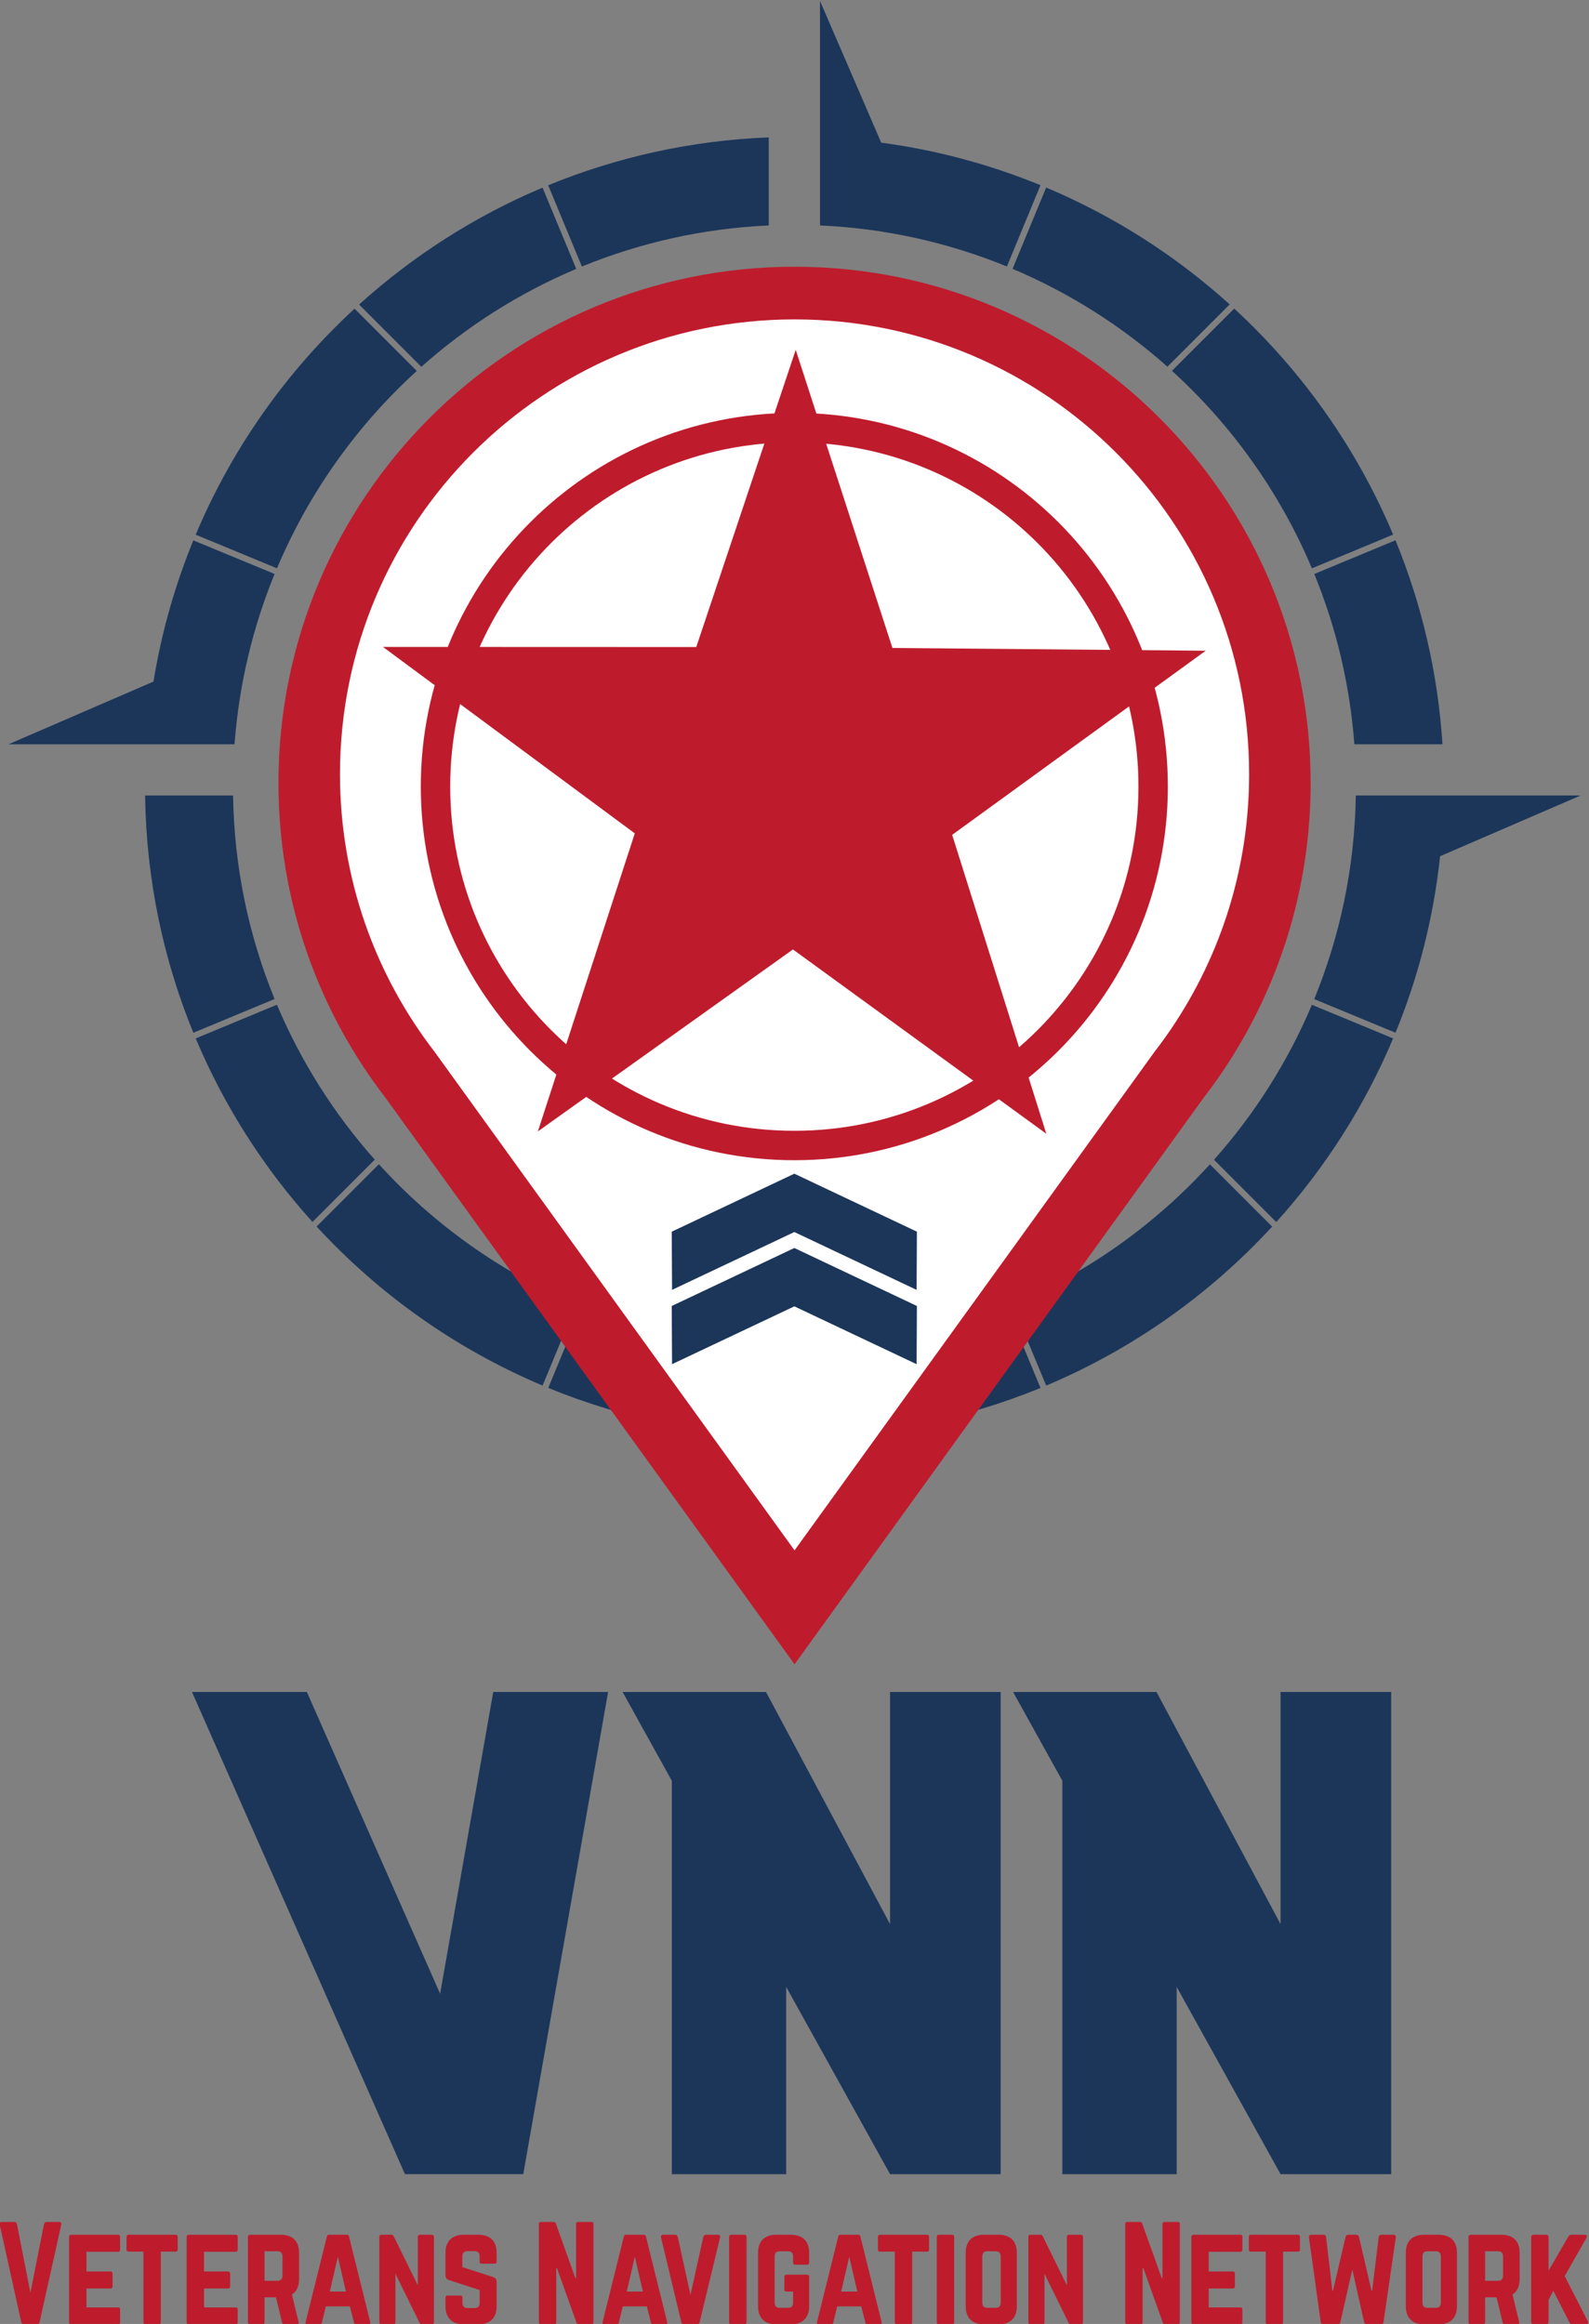 <?xml version="1.0" encoding="utf-8"?>
<svg xmlns="http://www.w3.org/2000/svg" viewBox="101.819 38.769 288.079 421.163" width="288.079px" height="421.163px" preserveAspectRatio="none"><rect x="101.819" y="38.769" width="288.079" height="421.163" fill="#808080" stroke="none"/><g transform="matrix(1.333, 0, 0, -1.333, -175.124, 739.854)" id="g10"><g transform="scale(0.1)" id="g12"><path id="path14" style="fill:none;stroke:#ffffff;stroke-width:20;stroke-linecap:butt;stroke-linejoin:miter;stroke-miterlimit:10;stroke-dasharray:none;stroke-opacity:1" d="m 3504.74,4943.45 v -0.01"/><path id="path16" style="fill:#1c365a;fill-opacity:1;fill-rule:nonzero;stroke:none" d="m 2815.46,5004.35 c -92.17,-38.84 -176.38,-92.84 -249.47,-158.92 l 84.65,-84.66 c 62.01,55.17 133.08,100.35 210.67,133.11 l -45.85,110.47"/><path id="path18" style="fill:#1c365a;fill-opacity:1;fill-rule:nonzero;stroke:none" d="m 2823.16,5007.56 45.85,-110.47 c 78.96,32.32 164.52,51.81 254.11,55.85 v 119.71 c -105.84,-4.12 -206.87,-26.9 -299.96,-65.09"/><path id="path20" style="fill:#1c365a;fill-opacity:1;fill-rule:nonzero;stroke:none" d="m 3723.11,3676.5 c -74.09,-81.47 -165.54,-146.86 -268.51,-190.31 l 45.87,-110.51 c 117.57,49.5 222.18,123.7 307.31,216.15 l -84.67,84.67"/><path id="path22" style="fill:#1c365a;fill-opacity:1;fill-rule:nonzero;stroke:none" d="m 2451.06,3901.24 c -35,85.58 -54.96,178.91 -56.49,276.73 h -119.64 c 1.54,-114.07 24.75,-222.89 65.63,-322.59 l 110.5,45.86"/><path id="path24" style="fill:#1c365a;fill-opacity:1;fill-rule:nonzero;stroke:none" d="m 2454.23,3893.51 -110.48,-45.85 c 38.81,-92.17 92.79,-176.4 158.84,-249.51 l 84.71,84.71 c -55.14,62.01 -100.33,133.06 -133.07,210.65"/><path id="path26" style="fill:#1c365a;fill-opacity:1;fill-rule:nonzero;stroke:none" d="m 3972.34,4532.64 c -49.52,117.55 -123.72,222.16 -216.16,307.29 l -84.65,-84.65 c 81.48,-74.07 146.85,-165.53 190.33,-268.5 l 110.48,45.86"/><path id="path28" style="fill:#1c365a;fill-opacity:1;fill-rule:nonzero;stroke:none" d="m 3975.54,4524.93 -110.44,-45.84 c 29.59,-72.28 48.42,-150.12 54.48,-231.51 h 119.87 c -6.27,97.63 -28.46,190.91 -63.91,277.35"/><path id="path30" style="fill:#1c365a;fill-opacity:1;fill-rule:nonzero;stroke:none" d="m 2340.54,4524.8 c -24.96,-60.89 -43.34,-125.18 -54.2,-191.99 l -197.18,-85.23 h 187.53 103.19 16.68 c 6.06,81.4 24.9,159.25 54.48,231.54 l -110.5,45.68"/><path id="path32" style="fill:#1c365a;fill-opacity:1;fill-rule:nonzero;stroke:none" d="m 2559.8,4839.8 c -92.4,-85.13 -166.57,-189.73 -216.06,-307.29 l 110.56,-45.7 c 43.44,102.89 108.75,194.3 190.16,268.34 l -84.66,84.65"/><path id="path34" style="fill:#1c365a;fill-opacity:1;fill-rule:nonzero;stroke:none" d="m 3861.85,3893.38 c -32.76,-77.6 -77.98,-148.66 -133.14,-210.67 l 84.68,-84.69 c 66.11,73.16 120.13,157.44 158.96,249.68 l -110.5,45.68"/><path id="path36" style="fill:#1c365a;fill-opacity:1;fill-rule:nonzero;stroke:none" d="m 4041.21,4177.97 h -119.64 c -1.53,-97.87 -21.51,-191.25 -56.56,-276.86 l 110.57,-45.71 c 30.88,75.34 51.66,155.89 60.63,239.98 l 191.1,82.59 h -186.1"/><path id="path38" style="fill:#1c365a;fill-opacity:1;fill-rule:nonzero;stroke:none" d="m 3492.71,5007.68 c -68.33,28 -140.95,47.72 -216.61,57.82 l -83.25,192.64 v -185.48 -105.25 -14.47 c 89.61,-4.01 175.19,-23.49 254.16,-55.8 l 45.7,110.54"/><path id="path40" style="fill:#1c365a;fill-opacity:1;fill-rule:nonzero;stroke:none" d="m 3500.43,5004.5 -45.71,-110.58 c 77.57,-32.73 148.63,-77.89 210.62,-133.02 l 84.69,84.69 c -73.13,66.09 -157.38,120.09 -249.6,158.91"/><path id="path42" style="fill:#1c365a;fill-opacity:1;fill-rule:nonzero;stroke:none" d="m 2861.27,3486.31 c -102.93,43.47 -194.33,108.87 -268.37,190.33 l -84.71,-84.7 c 85.14,-92.47 189.77,-166.7 307.36,-216.22 l 45.72,110.59"/><path id="path44" style="fill:#1c365a;fill-opacity:1;fill-rule:nonzero;stroke:none" d="m 3446.87,3483.04 c -89.09,-36.44 -186.58,-56.59 -288.8,-56.59 -102.32,0 -199.91,20.18 -289.08,56.7 l -45.72,-110.62 c 103.25,-42.33 216.29,-65.72 334.8,-65.72 118.47,0 231.46,23.37 334.68,65.69 l -45.88,110.54"/><path id="path46" style="fill:#be1c2d;fill-opacity:1;fill-rule:nonzero;stroke:none" d="m 3740.73,3803.13 h -0.01 c 75.4,111.89 119.43,246.68 119.43,391.76 0,387.66 -314.26,701.92 -701.92,701.92 -387.65,0 -701.91,-314.26 -701.91,-701.92 0,-161.09 54.3,-309.47 145.55,-427.93 l 556.36,-770.21 556.43,770.3 c 9.03,11.72 17.73,23.72 26.02,36.02 l 0.05,0.06"/><path id="path48" style="fill:#ffffff;fill-opacity:1;fill-rule:nonzero;stroke:none" d="m 3671.28,3861.94 h -0.01 c 66.42,98.55 105.19,217.28 105.19,345.06 0,341.43 -276.79,618.22 -618.23,618.22 -341.43,0 -618.23,-276.79 -618.23,-618.22 0,-141.89 47.84,-272.58 128.2,-376.91 l 490.03,-678.39 490.09,678.47 c 7.95,10.32 15.62,20.88 22.92,31.71 l 0.04,0.06"/><path id="path50" style="fill:#be1c2d;fill-opacity:1;fill-rule:nonzero;stroke:none" d="m 3291.33,4378.53 426.07,-3.78 -344.81,-250.32 128.06,-406.39 -344.61,250.58 -346.93,-247.38 131.82,405.19 -342.47,253.5 426.09,-0.16 135.26,404.05 131.52,-405.29"/><path id="path52" style="fill:none;stroke:#be1c2d;stroke-width:40;stroke-linecap:butt;stroke-linejoin:miter;stroke-miterlimit:10;stroke-dasharray:none;stroke-opacity:1" d="m 3645.94,4190.1 c 0,-269.52 -218.49,-488.02 -488.01,-488.02 -269.53,0 -488.02,218.5 -488.02,488.02 0,269.52 218.49,488.01 488.02,488.01 269.52,0 488.01,-218.49 488.01,-488.01 z"/><path id="path54" style="fill:#1c365a;fill-opacity:1;fill-rule:nonzero;stroke:none" d="m 3157.93,3663.78 -166.74,-78.84 0.43,-79.13 166.31,78.64 166.31,-78.64 0.42,79.13 -166.73,78.84"/><path id="path56" style="fill:#1c365a;fill-opacity:1;fill-rule:nonzero;stroke:none" d="m 3157.93,3562.75 -166.74,-78.84 0.43,-79.13 166.31,78.64 166.31,-78.64 0.42,79.13 -166.73,78.84"/><path id="path58" style="fill:#1c365a;fill-opacity:1;fill-rule:nonzero;stroke:none" d="M 3819.24,2959.14 V 2643.5 l -168.73,315.64 h -195.07 l 67,-120.72 v -534.85 h 155.51 v 254.61 l 141.29,-254.61 h 27.45 122.99 v 655.57 h -150.44"/><path id="path60" style="fill:#1c365a;fill-opacity:1;fill-rule:nonzero;stroke:none" d="M 3288.13,2959.14 V 2643.5 l -168.73,315.64 h -195.07 l 66.99,-120.72 v -534.85 h 155.52 v 254.61 l 141.29,-254.61 h 27.45 122.99 v 655.57 h -150.44"/><path id="path62" style="fill:#1c365a;fill-opacity:1;fill-rule:nonzero;stroke:none" d="m 2748.43,2959.14 -72.24,-410.24 -181.27,410.24 h -156.23 l 289.67,-655.57 h 4.63 151.6 4.64 l 115.43,655.57 h -156.23"/><path id="path64" style="fill:#be1c2d;fill-opacity:1;fill-rule:nonzero;stroke:none" d="m 2157.77,2238.62 c 2.61,0 3.65,-1.39 3.13,-3.82 l -29.41,-132.25 c -0.52,-2.09 -1.73,-3.13 -3.82,-3.13 h -17.41 c -2.08,0 -3.3,1.04 -3.82,3.13 l -29.23,132.25 c -0.53,2.43 0.51,3.82 3.13,3.82 h 16.53 c 2.09,0 3.3,-1.04 3.82,-3.13 l 18.27,-93.26 18.45,93.26 c 0.52,2.09 1.74,3.13 3.83,3.13 h 16.53"/><path id="path66" style="fill:#be1c2d;fill-opacity:1;fill-rule:nonzero;stroke:none" d="m 2240.95,2201.04 c 0,-1.74 -0.7,-2.96 -2.79,-2.96 h -42.97 v -26.8 h 32.71 c 1.74,0 2.78,-1.04 2.78,-2.95 v -17.23 c 0,-1.92 -1.04,-2.96 -2.78,-2.96 h -32.71 v -25.75 h 42.97 c 2.09,0 2.79,-0.87 2.79,-2.79 v -17.39 c 0,-1.75 -0.7,-2.79 -2.79,-2.79 h -64.03 c -1.57,0 -2.61,1.04 -2.61,2.79 v 116.23 c 0,1.74 1.04,2.78 2.61,2.78 h 64.03 c 2.09,0 2.79,-1.04 2.79,-2.78 v -17.4"/><path id="path68" style="fill:#be1c2d;fill-opacity:1;fill-rule:nonzero;stroke:none" d="m 2316.47,2221.22 c 1.91,0 2.78,-1.04 2.78,-2.78 v -17.4 c 0,-1.74 -0.87,-2.78 -2.78,-2.78 h -20.19 v -96.05 c 0,-1.92 -0.86,-2.79 -2.78,-2.79 h -18.09 c -1.75,0 -2.79,0.87 -2.79,2.79 v 96.05 h -20.18 c -1.75,0 -2.79,1.04 -2.79,2.78 v 17.4 c 0,1.74 1.04,2.78 2.79,2.78 h 64.03"/><path id="path70" style="fill:#be1c2d;fill-opacity:1;fill-rule:nonzero;stroke:none" d="m 2400.86,2201.04 c 0,-1.74 -0.69,-2.96 -2.78,-2.96 h -42.98 v -26.8 h 32.71 c 1.74,0 2.79,-1.04 2.79,-2.95 v -17.23 c 0,-1.92 -1.05,-2.96 -2.79,-2.96 h -32.71 v -25.75 h 42.98 c 2.09,0 2.78,-0.87 2.78,-2.79 v -17.39 c 0,-1.75 -0.69,-2.79 -2.78,-2.79 h -64.04 c -1.56,0 -2.6,1.04 -2.6,2.79 v 116.23 c 0,1.74 1.04,2.78 2.6,2.78 h 64.04 c 2.09,0 2.78,-1.04 2.78,-2.78 v -17.4"/><path id="path72" style="fill:#be1c2d;fill-opacity:1;fill-rule:nonzero;stroke:none" d="m 2454.8,2158.58 c 4.53,0 6.96,2.43 6.96,6.96 v 26.28 c 0,4.52 -2.43,6.96 -6.96,6.96 h -17.4 v -40.2 z m 29.58,2.61 c 0,-10.09 -3.3,-17.23 -9.74,-21.22 l 9.05,-37.42 c 0.52,-2.09 -0.53,-3.13 -2.44,-3.13 h -17.05 c -1.74,0 -2.61,0.87 -2.96,2.43 l -8.35,34.29 h -15.49 v -33.93 c 0,-1.75 -1.04,-2.79 -2.78,-2.79 h -17.06 c -1.73,0 -2.78,1.04 -2.78,2.79 v 116.23 c 0,1.74 1.05,2.78 2.78,2.78 h 41.77 c 16.35,0 25.05,-8.7 25.05,-25.05 v -34.98"/><path id="path74" style="fill:#be1c2d;fill-opacity:1;fill-rule:nonzero;stroke:none" d="m 2537.11,2191.3 -10.96,-47.34 h 21.93 z m 24.71,-91.88 c -1.57,0 -2.44,0.87 -2.78,2.43 l -5.57,21.93 h -32.71 l -5.4,-21.93 c -0.35,-1.56 -1.22,-2.43 -2.78,-2.43 h -17.05 c -1.92,0 -2.79,1.04 -2.27,2.96 l 28.89,116.41 c 0.35,1.74 1.39,2.43 2.96,2.43 h 24.18 c 1.57,0 2.61,-0.69 2.96,-2.43 l 28.89,-116.41 c 0.52,-1.92 -0.35,-2.96 -2.44,-2.96 h -16.88"/><path id="path76" style="fill:#be1c2d;fill-opacity:1;fill-rule:nonzero;stroke:none" d="m 2665,2221.22 c 1.74,0 2.79,-1.04 2.79,-2.78 v -116.23 c 0,-1.75 -1.05,-2.79 -2.79,-2.79 h -13.74 c -1.57,0 -2.44,0.7 -3.13,2.26 l -32.71,66.47 v -65.94 c 0,-1.75 -0.87,-2.79 -2.79,-2.79 h -16.36 c -1.74,0 -2.78,1.04 -2.78,2.79 v 116.23 c 0,1.74 1.04,2.78 2.78,2.78 h 13.75 c 1.57,0 2.44,-0.69 3.13,-2.26 l 32.71,-66.47 v 65.95 c 0,1.74 0.87,2.78 2.79,2.78 H 2665"/><path id="path78" style="fill:#be1c2d;fill-opacity:1;fill-rule:nonzero;stroke:none" d="m 2728,2221.22 c 16.36,0 25.06,-8.7 25.06,-25.05 v -11.48 c 0,-1.75 -0.88,-2.79 -2.79,-2.79 h -17.57 c -1.74,0 -2.79,1.04 -2.79,2.79 v 7.3 c 0,4.53 -2.26,6.96 -6.96,6.96 h -9.57 c -4.35,0 -6.96,-2.43 -6.96,-6.96 v -14.79 l 42.11,-13.57 c 2.96,-1.04 4.53,-3.13 4.53,-6.44 v -32.71 c 0,-16.36 -8.7,-25.06 -25.06,-25.06 h -19.49 c -16.19,0 -25.06,8.7 -25.06,25.06 v 11.31 c 0,1.91 1.05,2.78 2.79,2.78 h 17.57 c 1.91,0 2.78,-0.87 2.78,-2.78 v -7.31 c 0,-4.7 2.61,-6.96 6.96,-6.96 h 9.4 c 4.53,0 6.96,2.26 6.96,6.96 v 17.57 l -41.76,13.57 c -3.13,1.05 -4.7,3.14 -4.7,6.44 v 30.11 c 0,16.35 8.87,25.05 25.06,25.05 H 2728"/><path id="path80" style="fill:#be1c2d;fill-opacity:1;fill-rule:nonzero;stroke:none" d="m 2881.99,2238.62 c 1.75,0 2.79,-1.04 2.79,-2.78 v -133.63 c 0,-1.75 -1.04,-2.79 -2.79,-2.79 h -17.22 c -1.57,0 -2.61,0.7 -3.13,2.26 l -26.63,74.3 h -0.86 v -73.77 c 0,-1.75 -0.88,-2.79 -2.79,-2.79 h -18.1 c -1.74,0 -2.78,1.04 -2.78,2.79 v 133.63 c 0,1.74 1.04,2.78 2.78,2.78 h 17.23 c 1.57,0 2.61,-0.69 3.13,-2.26 l 26.45,-73.95 h 1.04 v 73.43 c 0,1.74 0.87,2.78 2.79,2.78 h 18.09"/><path id="path82" style="fill:#be1c2d;fill-opacity:1;fill-rule:nonzero;stroke:none" d="m 2940.99,2191.3 -10.97,-47.34 h 21.93 z m 24.7,-91.88 c -1.56,0 -2.43,0.87 -2.78,2.43 l -5.57,21.93 h -32.71 l -5.4,-21.93 c -0.34,-1.56 -1.22,-2.43 -2.78,-2.43 h -17.06 c -1.91,0 -2.78,1.04 -2.26,2.96 l 28.89,116.41 c 0.35,1.74 1.39,2.43 2.95,2.43 h 24.19 c 1.57,0 2.62,-0.69 2.96,-2.43 L 2985,2102.38 c 0.53,-1.92 -0.34,-2.96 -2.43,-2.96 h -16.88"/><path id="path84" style="fill:#be1c2d;fill-opacity:1;fill-rule:nonzero;stroke:none" d="m 3053.74,2221.22 c 2.61,0 3.65,-1.39 3.13,-3.83 l -27.67,-114.84 c -0.52,-2.09 -1.73,-3.13 -3.82,-3.13 h -17.41 c -2.09,0 -3.3,1.04 -3.82,3.13 l -27.49,114.84 c -0.53,2.44 0.52,3.83 3.13,3.83 h 15.83 c 2.09,0 3.31,-1.04 3.83,-3.13 l 17.22,-78.65 17.41,78.65 c 0.52,2.09 1.74,3.13 3.83,3.13 h 15.83"/><path id="path86" style="fill:#be1c2d;fill-opacity:1;fill-rule:nonzero;stroke:none" d="m 3072.01,2099.42 c -1.92,0 -2.79,1.04 -2.79,2.79 v 116.23 c 0,1.74 0.87,2.78 2.79,2.78 h 18.1 c 1.74,0 2.78,-1.04 2.78,-2.78 v -116.23 c 0,-1.75 -1.04,-2.79 -2.78,-2.79 h -18.1"/><path id="path88" style="fill:#be1c2d;fill-opacity:1;fill-rule:nonzero;stroke:none" d="m 3108.55,2196.17 c 0,16.35 8.7,25.05 25.06,25.05 h 19.49 c 16.18,0 25.05,-8.7 25.05,-25.05 v -12.88 c 0,-1.74 -1.04,-2.78 -2.78,-2.78 h -16.36 c -1.91,0 -2.78,1.04 -2.78,2.78 v 8.53 c 0,4.52 -2.44,6.96 -6.96,6.96 h -11.14 c -4.7,0 -6.96,-2.44 -6.96,-6.96 v -62.99 c 0,-4.7 2.44,-6.97 6.96,-6.97 h 11.14 c 4.52,0 6.96,2.27 6.96,6.97 v 15.13 h -9.05 c -1.92,0 -2.79,1.05 -2.79,2.79 v 17.4 c 0,1.91 0.87,2.78 2.79,2.78 h 28.19 c 1.74,0 2.78,-0.87 2.78,-2.78 v -39.67 c 0,-16.36 -8.87,-25.06 -25.05,-25.06 h -19.49 c -16.36,0 -25.06,8.7 -25.06,25.06 v 71.69"/><path id="path90" style="fill:#be1c2d;fill-opacity:1;fill-rule:nonzero;stroke:none" d="m 3232.62,2191.3 -10.96,-47.34 h 21.92 z m 24.71,-91.88 c -1.57,0 -2.44,0.87 -2.78,2.43 l -5.58,21.93 h -32.71 l -5.39,-21.93 c -0.35,-1.56 -1.22,-2.43 -2.78,-2.43 h -17.06 c -1.91,0 -2.78,1.04 -2.26,2.96 l 28.89,116.41 c 0.34,1.74 1.39,2.43 2.95,2.43 h 24.19 c 1.57,0 2.61,-0.69 2.96,-2.43 l 28.89,-116.41 c 0.51,-1.92 -0.36,-2.96 -2.44,-2.96 h -16.88"/><path id="path92" style="fill:#be1c2d;fill-opacity:1;fill-rule:nonzero;stroke:none" d="m 3338.42,2221.22 c 1.91,0 2.78,-1.04 2.78,-2.78 v -17.4 c 0,-1.74 -0.87,-2.78 -2.78,-2.78 h -20.19 v -96.05 c 0,-1.92 -0.87,-2.79 -2.78,-2.79 h -18.1 c -1.74,0 -2.78,0.87 -2.78,2.79 v 96.05 h -20.19 c -1.74,0 -2.78,1.04 -2.78,2.78 v 17.4 c 0,1.74 1.04,2.78 2.78,2.78 h 64.04"/><path id="path94" style="fill:#be1c2d;fill-opacity:1;fill-rule:nonzero;stroke:none" d="m 3354.43,2099.42 c -1.92,0 -2.79,1.04 -2.79,2.79 v 116.23 c 0,1.74 0.87,2.78 2.79,2.78 h 18.09 c 1.74,0 2.79,-1.04 2.79,-2.78 v -116.23 c 0,-1.75 -1.05,-2.79 -2.79,-2.79 h -18.09"/><path id="path96" style="fill:#be1c2d;fill-opacity:1;fill-rule:nonzero;stroke:none" d="m 3431.68,2121.86 c 4.53,0 6.96,2.27 6.96,6.97 v 62.99 c 0,4.52 -2.43,6.96 -6.96,6.96 h -11.13 c -4.53,0 -6.96,-2.44 -6.96,-6.96 v -62.99 c 0,-4.7 2.43,-6.97 6.96,-6.97 z m -40.71,74.31 c 0,16.35 8.7,25.05 25.05,25.05 h 19.49 c 16.36,0 25.06,-8.7 25.06,-25.05 v -71.69 c 0,-16.36 -8.7,-25.06 -25.06,-25.06 h -19.49 c -16.35,0 -25.05,8.7 -25.05,25.06 v 71.69"/><path id="path98" style="fill:#be1c2d;fill-opacity:1;fill-rule:nonzero;stroke:none" d="m 3547.75,2221.22 c 1.74,0 2.78,-1.04 2.78,-2.78 v -116.23 c 0,-1.75 -1.04,-2.79 -2.78,-2.79 H 3534 c -1.57,0 -2.44,0.7 -3.13,2.26 l -32.72,66.47 v -65.94 c 0,-1.75 -0.86,-2.79 -2.78,-2.79 h -16.36 c -1.73,0 -2.78,1.04 -2.78,2.79 v 116.23 c 0,1.74 1.05,2.78 2.78,2.78 h 13.75 c 1.57,0 2.44,-0.69 3.13,-2.26 l 32.72,-66.47 v 65.95 c 0,1.74 0.87,2.78 2.78,2.78 h 16.36"/><path id="path100" style="fill:#be1c2d;fill-opacity:1;fill-rule:nonzero;stroke:none" d="m 3679.47,2238.62 c 1.74,0 2.79,-1.04 2.79,-2.78 v -133.63 c 0,-1.75 -1.05,-2.79 -2.79,-2.79 h -17.22 c -1.57,0 -2.62,0.7 -3.14,2.26 l -26.62,74.3 h -0.87 v -73.77 c 0,-1.75 -0.87,-2.79 -2.78,-2.79 h -18.1 c -1.74,0 -2.79,1.04 -2.79,2.79 v 133.63 c 0,1.74 1.05,2.78 2.79,2.78 h 17.22 c 1.57,0 2.62,-0.69 3.14,-2.26 l 26.45,-73.95 h 1.04 v 73.43 c 0,1.74 0.87,2.78 2.78,2.78 h 18.1"/><path id="path102" style="fill:#be1c2d;fill-opacity:1;fill-rule:nonzero;stroke:none" d="m 3767.34,2201.04 c 0,-1.74 -0.69,-2.96 -2.78,-2.96 h -42.98 v -26.8 h 32.72 c 1.74,0 2.78,-1.04 2.78,-2.95 v -17.23 c 0,-1.92 -1.04,-2.96 -2.78,-2.96 h -32.72 v -25.75 h 42.98 c 2.09,0 2.78,-0.87 2.78,-2.79 v -17.39 c 0,-1.75 -0.69,-2.79 -2.78,-2.79 h -64.03 c -1.57,0 -2.61,1.04 -2.61,2.79 v 116.23 c 0,1.74 1.04,2.78 2.61,2.78 h 64.03 c 2.09,0 2.78,-1.04 2.78,-2.78 v -17.4"/><path id="path104" style="fill:#be1c2d;fill-opacity:1;fill-rule:nonzero;stroke:none" d="m 3842.87,2221.22 c 1.91,0 2.78,-1.04 2.78,-2.78 v -17.4 c 0,-1.74 -0.87,-2.78 -2.78,-2.78 h -20.19 v -96.05 c 0,-1.92 -0.87,-2.79 -2.78,-2.79 h -18.1 c -1.74,0 -2.79,0.87 -2.79,2.79 v 96.05 h -20.18 c -1.74,0 -2.78,1.04 -2.78,2.78 v 17.4 c 0,1.74 1.04,2.78 2.78,2.78 h 64.04"/><path id="path106" style="fill:#be1c2d;fill-opacity:1;fill-rule:nonzero;stroke:none" d="m 3972.68,2221.22 c 2.43,0 3.65,-1.39 3.3,-3.65 l -16.7,-115.02 c -0.35,-2.09 -1.57,-3.13 -3.83,-3.13 h -18.79 c -2.09,0 -3.31,1.04 -3.83,3.13 l -16.01,71.35 -16.19,-71.35 c -0.52,-2.09 -1.73,-3.13 -3.82,-3.13 h -19.14 c -2.26,0 -3.49,1.04 -3.83,3.3 l -16.01,114.85 c -0.35,2.26 0.87,3.65 3.31,3.65 h 16.35 c 2.09,0 3.31,-1.04 3.66,-3.3 l 8.52,-72.74 h 0.87 l 17.06,73.09 c 0.52,1.91 1.74,2.95 3.83,2.95 h 10.61 c 2.09,0 3.3,-1.04 3.83,-2.95 l 17.05,-73.09 h 0.87 l 8.87,72.74 c 0.35,2.26 1.4,3.3 3.66,3.3 h 16.36"/><path id="path108" style="fill:#be1c2d;fill-opacity:1;fill-rule:nonzero;stroke:none" d="m 4030.27,2121.86 c 4.53,0 6.96,2.27 6.96,6.97 v 62.99 c 0,4.52 -2.43,6.96 -6.96,6.96 h -11.13 c -4.53,0 -6.96,-2.44 -6.96,-6.96 v -62.99 c 0,-4.7 2.43,-6.97 6.96,-6.97 z m -40.71,74.31 c 0,16.35 8.7,25.05 25.05,25.05 h 19.49 c 16.36,0 25.06,-8.7 25.06,-25.05 v -71.69 c 0,-16.36 -8.7,-25.06 -25.06,-25.06 h -19.49 c -16.35,0 -25.05,8.7 -25.05,25.06 v 71.69"/><path id="path110" style="fill:#be1c2d;fill-opacity:1;fill-rule:nonzero;stroke:none" d="m 4114.84,2158.58 c 4.53,0 6.96,2.43 6.96,6.96 v 26.28 c 0,4.52 -2.43,6.96 -6.96,6.96 h -17.4 v -40.2 z m 29.58,2.61 c 0,-10.09 -3.3,-17.23 -9.74,-21.22 l 9.05,-37.42 c 0.52,-2.09 -0.52,-3.13 -2.44,-3.13 h -17.05 c -1.74,0 -2.61,0.87 -2.96,2.43 l -8.35,34.29 h -15.49 v -33.93 c 0,-1.75 -1.04,-2.79 -2.78,-2.79 h -17.06 c -1.74,0 -2.78,1.04 -2.78,2.79 v 116.23 c 0,1.74 1.04,2.78 2.78,2.78 h 41.77 c 16.35,0 25.05,-8.7 25.05,-25.05 v -34.98"/><path id="path112" style="fill:#be1c2d;fill-opacity:1;fill-rule:nonzero;stroke:none" d="m 4216.11,2099.42 c -2.08,0 -3.13,0.87 -4,2.61 l -21.92,42.98 -6.44,-12.35 v -29.76 c 0,-2.27 -1.22,-3.48 -3.48,-3.48 h -16.71 c -2.26,0 -3.48,1.21 -3.48,3.48 v 114.85 c 0,2.25 1.22,3.47 3.48,3.47 h 16.71 c 2.26,0 3.48,-1.22 3.48,-3.47 v -45.25 l 26.8,46.12 c 0.87,1.56 2.09,2.6 4,2.6 h 18.27 c 2.61,0 3.83,-1.91 2.43,-4.17 l -29.58,-52.03 31.5,-61.6 c 1.22,-2.26 0.17,-4 -2.61,-4 h -18.45"/></g></g></svg>
